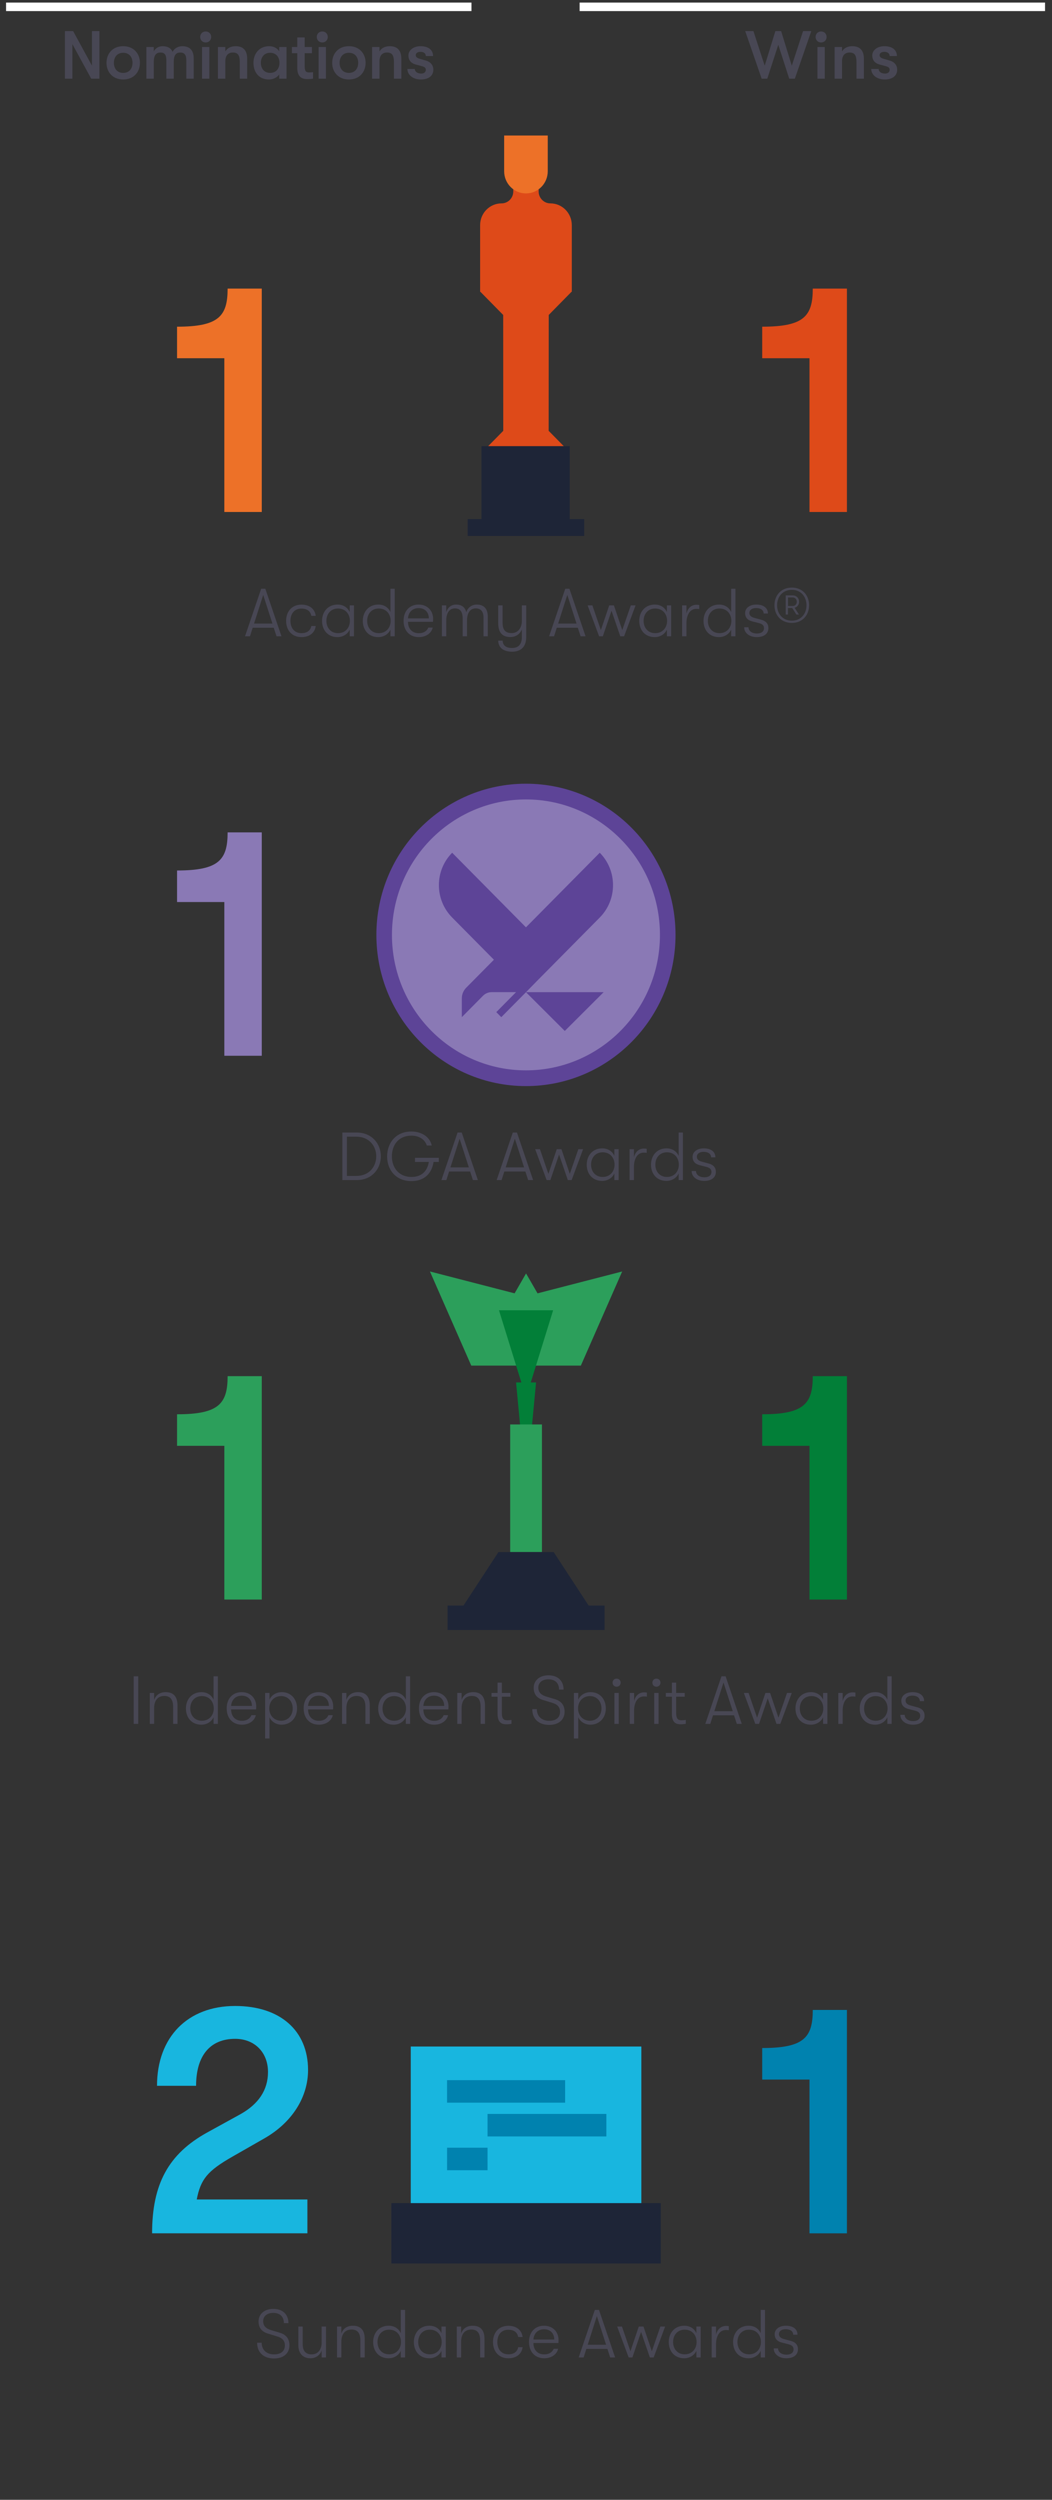 <?xml version="1.0" encoding="UTF-8"?> <!-- Generator: Adobe Illustrator 23.0.2, SVG Export Plug-In . SVG Version: 6.00 Build 0) --> <svg xmlns="http://www.w3.org/2000/svg" xmlns:xlink="http://www.w3.org/1999/xlink" id="Layer_1" x="0px" y="0px" viewBox="0 0 200 475" style="enable-background:new 0 0 200 475;" xml:space="preserve"><rect x="0" y="0" width="200" height="475" fill="#333333" stroke="none"/> <style type="text/css"> .st0{clip-path:url(#SVGID_2_);fill:#DE4A19;} .st1{clip-path:url(#SVGID_2_);fill:#ED7128;} .st2{fill:#1E2537;} .st3{fill:#484754;} .st4{fill:#ED7128;} .st5{fill:#DE4A19;} .st6{fill:#2C9F5B;} .st7{fill:#18B6DF;} .st8{fill:#027F38;} .st9{fill:#0082AF;} .st10{fill:#8A79B5;} .st11{fill:none;stroke:#FFFFFF;stroke-width:1.615;} .st12{clip-path:url(#SVGID_4_);fill:#E93A51;} .st13{clip-path:url(#SVGID_6_);fill:#5D4497;} .st14{clip-path:url(#SVGID_6_);fill:#8A79B5;} .st15{fill:#5D4497;} .st16{clip-path:url(#SVGID_8_);fill:#5D4497;} .st17{fill:#DEE3EB;} .st18{fill:#FFFFFF;} .st19{fill:#E93A51;} .st20{fill:none;stroke:#FFFFFF;stroke-width:1.617;} .st21{fill:#C31E4F;} </style> <g> <g> <defs> <rect id="SVGID_1_" x="-17.891" y="-10" width="268.323" height="468.086"></rect> </defs> <clipPath id="SVGID_2_"> <use xlink:href="#SVGID_1_" style="overflow:visible;"></use> </clipPath> <path class="st0" d="M104.635,38.645c-1.233,0-2.232-1.016-2.232-2.269v-1.858h-4.822v1.858 c0,1.253-0.999,2.269-2.232,2.269c-2.25,0-4.071,1.851-4.071,4.137v12.669h0.06l4.327,4.398 l0.013,22.013l-2.878,2.923h5.754h2.876h5.754l-2.878-2.923l0.013-22.013l4.327-4.398h0.06V42.782 C108.706,40.496,106.882,38.645,104.635,38.645"></path> <path class="st1" d="M99.991,36.753L99.991,36.753c-2.288,0-4.144-1.886-4.144-4.211v-6.794h4.144h4.144 v6.794C104.135,34.867,102.28,36.753,99.991,36.753"></path> </g> <rect x="88.914" y="98.635" class="st2" width="22.153" height="3.201"></rect> <rect x="91.534" y="84.785" class="st2" width="16.78" height="17.051"></rect> <g> <path class="st3" d="M52.041,119.28h-4.002l-0.516,1.626h-0.942l3.072-9.036h0.788l3.072,9.036h-0.942 L52.041,119.28z M51.795,118.492l-1.755-5.447l-1.743,5.447H51.795z"></path> <path class="st3" d="M54.395,117.976c0-1.82,1.136-3.085,2.917-3.085c1.549,0,2.556,0.839,2.711,2.13 h-0.839c-0.155-0.903-0.839-1.381-1.872-1.381c-1.291,0-2.091,0.903-2.091,2.336 c0,1.42,0.8,2.336,2.091,2.336c1.033,0,1.717-0.491,1.872-1.355h0.839 c-0.155,1.265-1.162,2.104-2.711,2.104C55.53,121.061,54.395,119.796,54.395,117.976z"></path> <path class="st3" d="M61.227,117.976c0-1.743,1.136-3.098,2.956-3.098c1.084,0,1.923,0.568,2.298,1.433 v-1.278h0.813v5.874h-0.813v-1.265c-0.375,0.839-1.265,1.42-2.311,1.42 C62.311,121.061,61.227,119.719,61.227,117.976z M66.519,117.976c0-1.278-0.826-2.35-2.259-2.35 c-1.355,0-2.207,1.007-2.207,2.35c0,1.33,0.852,2.336,2.207,2.336 C65.693,120.312,66.519,119.228,66.519,117.976z"></path> <path class="st3" d="M75.043,111.87v9.036h-0.813v-1.265c-0.375,0.839-1.265,1.42-2.311,1.42 c-1.859,0-2.943-1.342-2.943-3.085s1.136-3.098,2.956-3.098c1.084,0,1.923,0.568,2.298,1.433 v-4.44H75.043z M74.269,117.976c0-1.278-0.826-2.35-2.259-2.35c-1.355,0-2.207,1.007-2.207,2.35 c0,1.33,0.852,2.336,2.207,2.336C73.443,120.312,74.269,119.228,74.269,117.976z"></path> <path class="st3" d="M82.316,118.157h-4.75c0,1.33,0.8,2.168,2.065,2.168 c0.891,0,1.536-0.413,1.794-1.071h0.839c-0.232,1.071-1.291,1.807-2.633,1.807 c-1.769,0-2.904-1.226-2.904-3.098c0-1.872,1.148-3.085,2.853-3.085c1.652,0,2.763,1.136,2.763,2.724 C82.342,117.808,82.329,117.95,82.316,118.157z M81.528,117.498c-0.013-1.162-0.736-1.949-1.949-1.949 c-1.175,0-1.936,0.801-2.014,1.949H81.528z"></path> <path class="st3" d="M84.011,115.033h0.826v1.317c0.194-0.723,0.788-1.472,1.885-1.472 c0.994,0,1.717,0.49,1.923,1.472c0.232-0.813,0.981-1.472,1.988-1.472 c1.381,0,2.104,0.813,2.104,2.311v3.718h-0.813v-3.55c0-1.265-0.62-1.756-1.472-1.756 c-1.059,0-1.665,0.852-1.665,2.298v3.008h-0.826v-3.382c0-1.562-0.736-1.923-1.472-1.923 c-1.097,0-1.652,0.942-1.652,2.298v3.008h-0.826V115.033z"></path> <path class="st3" d="M100.037,115.033v6.067c0,0.955-0.284,1.678-0.826,2.143 c-0.452,0.387-1.084,0.594-1.859,0.594c-0.826,0-1.51-0.207-1.975-0.594 c-0.413-0.361-0.646-0.865-0.658-1.51h0.839c0.026,0.774,0.491,1.394,1.782,1.394 c1.174,0,1.872-0.632,1.872-2.078v-1.446c-0.323,0.8-1.071,1.446-2.194,1.446 c-1.626,0-2.298-1.007-2.298-2.608v-3.408h0.826v3.253c0,1.227,0.387,2.014,1.729,2.014 c1.317,0,1.937-1.162,1.937-2.259v-3.008H100.037z"></path> <path class="st3" d="M109.853,119.28h-4.002l-0.516,1.626h-0.942l3.072-9.036h0.788l3.072,9.036h-0.942 L109.853,119.28z M109.607,118.492l-1.755-5.447l-1.743,5.447H109.607z"></path> <path class="st3" d="M111.716,115.033h0.904l1.614,4.699l1.588-4.699h0.891l1.588,4.699l1.626-4.699 h0.903l-2.182,5.874h-0.723l-1.666-4.854l-1.652,4.854h-0.71L111.716,115.033z"></path> <path class="st3" d="M121.532,117.976c0-1.743,1.136-3.098,2.956-3.098c1.084,0,1.923,0.568,2.298,1.433 v-1.278h0.813v5.874h-0.813v-1.265c-0.375,0.839-1.265,1.42-2.311,1.42 C122.616,121.061,121.532,119.719,121.532,117.976z M126.825,117.976c0-1.278-0.826-2.35-2.259-2.35 c-1.355,0-2.207,1.007-2.207,2.35c0,1.33,0.852,2.336,2.207,2.336 C125.999,120.312,126.825,119.228,126.825,117.976z"></path> <path class="st3" d="M129.682,115.033h0.826v1.549c0.271-1.162,1.071-1.665,1.897-1.665 c0.181,0,0.4,0.013,0.529,0.052v0.762c-0.181-0.026-0.349-0.039-0.555-0.039 c-1.355,0-1.872,1.394-1.872,2.672v2.543h-0.826V115.033z"></path> <path class="st3" d="M139.817,111.87v9.036h-0.813v-1.265c-0.375,0.839-1.265,1.42-2.311,1.42 c-1.859,0-2.943-1.342-2.943-3.085s1.136-3.098,2.957-3.098c1.084,0,1.923,0.568,2.298,1.433 v-4.44H139.817z M139.043,117.976c0-1.278-0.826-2.35-2.259-2.35 c-1.355,0-2.208,1.007-2.208,2.35c0,1.33,0.852,2.336,2.208,2.336 C138.217,120.312,139.043,119.228,139.043,117.976z"></path> <path class="st3" d="M141.475,119.189h0.826c0,0.646,0.581,1.188,1.613,1.188 c0.8,0,1.33-0.361,1.33-1.007c0-0.465-0.219-0.788-0.994-0.981l-1.227-0.31 c-0.93-0.232-1.368-0.787-1.368-1.575c0-0.994,0.903-1.626,2.143-1.626 c1.355,0,2.195,0.646,2.195,1.704h-0.813c-0.013-0.645-0.542-1.045-1.433-1.045 c-0.71,0-1.278,0.323-1.278,0.942c0,0.426,0.271,0.762,0.994,0.942l1.239,0.335 c0.916,0.232,1.381,0.788,1.381,1.575c0,1.123-0.878,1.729-2.208,1.729 C142.404,121.061,141.475,120.222,141.475,119.189z"></path> <path class="st3" d="M147.234,115.007c0-1.872,1.252-3.356,3.305-3.356c2.04,0,3.279,1.485,3.279,3.356 c0,1.872-1.239,3.356-3.279,3.356C148.487,118.363,147.234,116.879,147.234,115.007z M153.328,115.007 c0-1.614-1.059-2.93-2.789-2.93c-1.743,0-2.801,1.316-2.801,2.93s1.058,2.93,2.801,2.93 C152.269,117.937,153.328,116.621,153.328,115.007z M149.377,113.135h1.343 c0.723,0,1.2,0.555,1.2,1.213c0,0.529-0.323,0.994-0.852,1.136l0.826,1.291h-0.49l-0.788-1.239 h-0.813v1.239h-0.426V113.135z M150.694,115.149c0.478,0,0.787-0.361,0.787-0.8 c0-0.452-0.31-0.826-0.787-0.826h-0.878v1.626H150.694z"></path> </g> <g> <path class="st4" d="M42.65,68.07h-8.989v-5.993c7.928,0,9.613-1.998,9.613-7.241h6.492v42.448H42.65 V68.07z"></path> </g> <g> <path class="st5" d="M153.896,68.07h-8.989v-5.993c7.928,0,9.613-1.998,9.613-7.241h6.492v42.448h-7.116 V68.07z"></path> </g> <g> <path class="st3" d="M25.415,318.528h0.865v9.036h-0.865V318.528z"></path> <path class="st3" d="M28.476,321.691h0.826v1.342c0.284-0.877,1.02-1.497,2.208-1.497 c1.484,0,2.233,0.877,2.233,2.491v3.537h-0.826v-3.214c0-1.394-0.529-2.091-1.678-2.091 c-1.304,0-1.937,0.956-1.937,2.311v2.995h-0.826V321.691z"></path> <path class="st3" d="M41.414,318.528v9.036h-0.813v-1.265c-0.375,0.839-1.265,1.42-2.311,1.42 c-1.859,0-2.943-1.342-2.943-3.085s1.136-3.098,2.957-3.098c1.084,0,1.923,0.568,2.298,1.433 v-4.44H41.414z M40.64,324.634c0-1.278-0.826-2.35-2.259-2.35c-1.355,0-2.208,1.007-2.208,2.35 c0,1.33,0.852,2.336,2.208,2.336C39.813,326.971,40.64,325.886,40.64,324.634z"></path> <path class="st3" d="M48.687,324.815h-4.75c0,1.33,0.8,2.168,2.065,2.168 c0.891,0,1.536-0.413,1.794-1.071h0.839c-0.232,1.071-1.291,1.807-2.633,1.807 c-1.769,0-2.905-1.226-2.905-3.098c0-1.872,1.149-3.085,2.853-3.085c1.652,0,2.763,1.136,2.763,2.724 C48.712,324.466,48.699,324.608,48.687,324.815z M47.899,324.156c-0.013-1.162-0.736-1.949-1.949-1.949 c-1.175,0-1.936,0.801-2.014,1.949H47.899z"></path> <path class="st3" d="M56.475,324.634c0,1.794-1.227,3.085-2.931,3.085c-1.033,0-1.923-0.555-2.311-1.42 v4.041h-0.826v-8.649h0.826v1.278c0.387-0.891,1.291-1.433,2.362-1.433 C55.287,321.536,56.475,322.814,56.475,324.634z M55.648,324.634c0-1.369-0.916-2.35-2.195-2.35 c-1.33,0-2.259,0.981-2.259,2.35c0,1.355,0.942,2.336,2.259,2.336 C54.732,326.971,55.648,325.99,55.648,324.634z"></path> <path class="st3" d="M63.32,324.815h-4.75c0,1.33,0.8,2.168,2.065,2.168 c0.891,0,1.536-0.413,1.794-1.071h0.839c-0.232,1.071-1.291,1.807-2.633,1.807 c-1.769,0-2.905-1.226-2.905-3.098c0-1.872,1.149-3.085,2.853-3.085c1.652,0,2.763,1.136,2.763,2.724 C63.346,324.466,63.333,324.608,63.32,324.815z M62.533,324.156c-0.013-1.162-0.736-1.949-1.949-1.949 c-1.175,0-1.936,0.801-2.014,1.949H62.533z"></path> <path class="st3" d="M65.028,321.691h0.826v1.342c0.284-0.877,1.02-1.497,2.208-1.497 c1.484,0,2.233,0.877,2.233,2.491v3.537h-0.826v-3.214c0-1.394-0.529-2.091-1.678-2.091 c-1.304,0-1.937,0.956-1.937,2.311v2.995h-0.826V321.691z"></path> <path class="st3" d="M77.967,318.528v9.036h-0.813v-1.265c-0.375,0.839-1.265,1.42-2.311,1.42 c-1.859,0-2.943-1.342-2.943-3.085s1.136-3.098,2.957-3.098c1.084,0,1.923,0.568,2.298,1.433 v-4.44H77.967z M77.192,324.634c0-1.278-0.826-2.35-2.259-2.35c-1.355,0-2.208,1.007-2.208,2.35 c0,1.33,0.852,2.336,2.208,2.336C76.366,326.971,77.192,325.886,77.192,324.634z"></path> <path class="st3" d="M85.239,324.815h-4.75c0,1.33,0.8,2.168,2.065,2.168 c0.891,0,1.536-0.413,1.794-1.071h0.839c-0.232,1.071-1.291,1.807-2.633,1.807 c-1.769,0-2.905-1.226-2.905-3.098c0-1.872,1.149-3.085,2.853-3.085c1.652,0,2.763,1.136,2.763,2.724 C85.265,324.466,85.252,324.608,85.239,324.815z M84.452,324.156c-0.013-1.162-0.736-1.949-1.949-1.949 c-1.175,0-1.936,0.801-2.014,1.949H84.452z"></path> <path class="st3" d="M86.934,321.691h0.826v1.342c0.284-0.877,1.02-1.497,2.208-1.497 c1.484,0,2.233,0.877,2.233,2.491v3.537H91.375v-3.214c0-1.394-0.529-2.091-1.678-2.091 c-1.304,0-1.937,0.956-1.937,2.311v2.995h-0.826V321.691z"></path> <path class="st3" d="M97.239,326.803v0.736c-0.219,0.064-0.606,0.104-0.955,0.104 c-0.736,0-1.691-0.168-1.691-1.988v-3.253h-1.149v-0.71h1.149v-1.962h0.813v1.962h1.626v0.71 h-1.626v3.085c0,1.226,0.452,1.394,1.046,1.394C96.684,326.88,97.045,326.854,97.239,326.803z"></path> <path class="st3" d="M101.193,324.763h0.865c0,1.355,0.916,2.22,2.362,2.22 c1.304,0,2.052-0.632,2.052-1.717c0-0.891-0.503-1.433-1.562-1.729l-1.523-0.465 c-1.278-0.349-1.923-1.11-1.923-2.35c0-1.42,1.136-2.388,2.814-2.388 c1.756,0,2.866,1.033,2.866,2.711h-0.865c0-1.239-0.749-1.949-2.027-1.949 c-1.175,0-1.911,0.632-1.911,1.575c0,0.904,0.529,1.433,1.678,1.756l1.472,0.439 c1.201,0.349,1.846,1.149,1.846,2.388c0,1.523-1.123,2.504-2.917,2.504 C102.419,327.758,101.193,326.622,101.193,324.763z"></path> <path class="st3" d="M115.177,324.634c0,1.794-1.227,3.085-2.931,3.085c-1.033,0-1.923-0.555-2.311-1.42 v4.041h-0.826v-8.649h0.826v1.278c0.387-0.891,1.291-1.433,2.362-1.433 C113.989,321.536,115.177,322.814,115.177,324.634z M114.351,324.634c0-1.369-0.916-2.35-2.195-2.35 c-1.33,0-2.259,0.981-2.259,2.35c0,1.355,0.942,2.336,2.259,2.336 C113.435,326.971,114.351,325.99,114.351,324.634z"></path> <path class="st3" d="M116.459,319.742c0-0.439,0.31-0.774,0.762-0.774s0.774,0.335,0.774,0.774 c0,0.426-0.323,0.762-0.774,0.762S116.459,320.167,116.459,319.742z M116.808,321.691h0.826v5.874 h-0.826V321.691z"></path> <path class="st3" d="M119.727,321.691h0.826v1.549c0.271-1.162,1.071-1.665,1.897-1.665 c0.181,0,0.4,0.013,0.529,0.052v0.762c-0.181-0.026-0.349-0.039-0.555-0.039 c-1.355,0-1.872,1.394-1.872,2.672v2.543h-0.826V321.691z"></path> <path class="st3" d="M124.028,319.742c0-0.439,0.31-0.774,0.762-0.774s0.774,0.335,0.774,0.774 c0,0.426-0.323,0.762-0.774,0.762S124.028,320.167,124.028,319.742z M124.376,321.691h0.826v5.874 h-0.826V321.691z"></path> <path class="st3" d="M130.38,326.803v0.736c-0.219,0.064-0.606,0.104-0.955,0.104 c-0.736,0-1.691-0.168-1.691-1.988v-3.253h-1.149v-0.71h1.149v-1.962h0.813v1.962h1.626v0.71 h-1.626v3.085c0,1.226,0.452,1.394,1.046,1.394C129.825,326.88,130.187,326.854,130.38,326.803z"></path> <path class="st3" d="M139.55,325.938h-4.002l-0.516,1.626h-0.942l3.072-9.036h0.788l3.072,9.036h-0.942 L139.55,325.938z M139.305,325.15l-1.756-5.447l-1.743,5.447H139.305z"></path> <path class="st3" d="M141.413,321.691h0.904l1.614,4.699l1.587-4.699h0.891l1.587,4.699l1.627-4.699h0.903 l-2.182,5.874h-0.723l-1.666-4.854l-1.652,4.854h-0.71L141.413,321.691z"></path> <path class="st3" d="M151.229,324.634c0-1.743,1.136-3.098,2.957-3.098c1.084,0,1.923,0.568,2.298,1.433 v-1.278h0.813v5.874h-0.813v-1.265c-0.375,0.839-1.265,1.42-2.311,1.42 C152.313,327.719,151.229,326.377,151.229,324.634z M156.521,324.634c0-1.278-0.826-2.35-2.259-2.35 c-1.355,0-2.208,1.007-2.208,2.35c0,1.33,0.852,2.336,2.208,2.336 C155.695,326.971,156.521,325.886,156.521,324.634z"></path> <path class="st3" d="M159.378,321.691h0.826v1.549c0.271-1.162,1.071-1.665,1.897-1.665 c0.181,0,0.4,0.013,0.529,0.052v0.762c-0.181-0.026-0.349-0.039-0.555-0.039 c-1.355,0-1.872,1.394-1.872,2.672v2.543h-0.826V321.691z"></path> <path class="st3" d="M169.514,318.528v9.036h-0.813v-1.265c-0.375,0.839-1.265,1.42-2.311,1.42 c-1.859,0-2.943-1.342-2.943-3.085s1.136-3.098,2.956-3.098c1.084,0,1.923,0.568,2.298,1.433 v-4.44H169.514z M168.74,324.634c0-1.278-0.826-2.35-2.259-2.35 c-1.355,0-2.207,1.007-2.207,2.35c0,1.33,0.852,2.336,2.207,2.336 C167.914,326.971,168.74,325.886,168.74,324.634z"></path> <path class="st3" d="M171.171,325.848h0.826c0,0.646,0.581,1.188,1.614,1.188 c0.8,0,1.33-0.361,1.33-1.007c0-0.465-0.219-0.788-0.994-0.981l-1.227-0.31 c-0.929-0.232-1.368-0.787-1.368-1.575c0-0.994,0.903-1.626,2.143-1.626 c1.355,0,2.195,0.646,2.195,1.704h-0.813c-0.013-0.645-0.542-1.045-1.433-1.045 c-0.71,0-1.278,0.323-1.278,0.942c0,0.426,0.271,0.762,0.994,0.942l1.239,0.335 c0.916,0.232,1.381,0.788,1.381,1.575c0,1.123-0.878,1.729-2.208,1.729 C172.101,327.719,171.171,326.88,171.171,325.848z"></path> </g> <g> <path class="st3" d="M48.883,445.153h0.865c0,1.354,0.916,2.22,2.362,2.22 c1.304,0,2.052-0.633,2.052-1.717c0-0.891-0.503-1.433-1.562-1.729l-1.523-0.465 c-1.278-0.349-1.923-1.11-1.923-2.35c0-1.42,1.136-2.388,2.814-2.388 c1.756,0,2.866,1.032,2.866,2.711h-0.865c0-1.239-0.749-1.949-2.027-1.949 c-1.175,0-1.911,0.632-1.911,1.574c0,0.904,0.529,1.433,1.678,1.756l1.472,0.438 c1.201,0.349,1.846,1.149,1.846,2.389c0,1.523-1.123,2.504-2.917,2.504 C50.109,448.147,48.883,447.012,48.883,445.153z"></path> <path class="st3" d="M56.722,445.617v-3.537h0.826v3.356c0,1.149,0.478,1.937,1.691,1.937 c1.368,0,1.911-1.162,1.911-2.182v-3.111h0.826v5.874H61.15v-1.33 c-0.284,0.826-1.046,1.485-2.13,1.485C57.665,448.109,56.722,447.283,56.722,445.617z"></path> <path class="st3" d="M64.071,442.08h0.826v1.343c0.284-0.878,1.02-1.497,2.208-1.497 c1.484,0,2.233,0.878,2.233,2.491v3.537h-0.826v-3.214c0-1.395-0.529-2.092-1.678-2.092 c-1.304,0-1.937,0.955-1.937,2.311v2.995H64.071V442.08z"></path> <path class="st3" d="M77.009,438.918v9.036h-0.813v-1.265c-0.375,0.839-1.265,1.42-2.311,1.42 c-1.859,0-2.943-1.343-2.943-3.086c0-1.742,1.136-3.098,2.956-3.098 c1.084,0,1.923,0.567,2.298,1.433v-4.44H77.009z M76.235,445.023c0-1.277-0.826-2.349-2.259-2.349 c-1.355,0-2.207,1.007-2.207,2.349c0,1.33,0.852,2.337,2.207,2.337 C75.409,447.36,76.235,446.276,76.235,445.023z"></path> <path class="st3" d="M78.68,445.023c0-1.742,1.136-3.098,2.956-3.098c1.084,0,1.923,0.567,2.298,1.433 v-1.278h0.813v5.874h-0.813v-1.265c-0.375,0.839-1.265,1.42-2.311,1.42 C79.764,448.109,78.68,446.767,78.68,445.023z M83.972,445.023c0-1.277-0.826-2.349-2.259-2.349 c-1.355,0-2.207,1.007-2.207,2.349c0,1.33,0.852,2.337,2.207,2.337 C83.146,447.36,83.972,446.276,83.972,445.023z"></path> <path class="st3" d="M86.842,442.08h0.826v1.343c0.284-0.878,1.02-1.497,2.208-1.497 c1.484,0,2.233,0.878,2.233,2.491v3.537h-0.826v-3.214c0-1.395-0.529-2.092-1.678-2.092 c-1.304,0-1.937,0.955-1.937,2.311v2.995H86.842V442.08z"></path> <path class="st3" d="M93.727,445.023c0-1.82,1.136-3.085,2.917-3.085c1.549,0,2.556,0.839,2.711,2.13 h-0.839c-0.155-0.903-0.839-1.381-1.872-1.381c-1.291,0-2.091,0.903-2.091,2.336 c0,1.42,0.8,2.337,2.091,2.337c1.033,0,1.717-0.49,1.872-1.355h0.839 c-0.155,1.265-1.162,2.104-2.711,2.104C94.862,448.109,93.727,446.844,93.727,445.023z"></path> <path class="st3" d="M106.161,445.204h-4.75c0,1.33,0.8,2.169,2.065,2.169 c0.891,0,1.536-0.413,1.794-1.071h0.839c-0.232,1.071-1.291,1.808-2.633,1.808 c-1.769,0-2.905-1.227-2.905-3.099s1.149-3.085,2.853-3.085c1.652,0,2.763,1.136,2.763,2.724 C106.187,444.855,106.174,444.998,106.161,445.204z M105.374,444.546 c-0.013-1.161-0.736-1.949-1.949-1.949c-1.175,0-1.936,0.801-2.014,1.949H105.374z"></path> <path class="st3" d="M115.474,446.327h-4.002l-0.516,1.627h-0.942l3.072-9.036h0.788l3.072,9.036h-0.942 L115.474,446.327z M115.229,445.54l-1.755-5.447l-1.743,5.447H115.229z"></path> <path class="st3" d="M117.337,442.08h0.904l1.614,4.699l1.588-4.699h0.891l1.588,4.699l1.626-4.699 h0.903l-2.182,5.874h-0.723l-1.666-4.854l-1.652,4.854h-0.71L117.337,442.08z"></path> <path class="st3" d="M127.14,445.023c0-1.742,1.136-3.098,2.957-3.098c1.084,0,1.923,0.567,2.298,1.433 v-1.278h0.813v5.874h-0.813v-1.265c-0.375,0.839-1.265,1.42-2.311,1.42 C128.224,448.109,127.14,446.767,127.14,445.023z M132.433,445.023c0-1.277-0.826-2.349-2.259-2.349 c-1.355,0-2.208,1.007-2.208,2.349c0,1.33,0.852,2.337,2.208,2.337 C131.606,447.36,132.433,446.276,132.433,445.023z"></path> <path class="st3" d="M135.303,442.08h0.826v1.55c0.271-1.162,1.071-1.665,1.897-1.665 c0.181,0,0.4,0.013,0.529,0.051v0.762c-0.181-0.025-0.349-0.038-0.555-0.038 c-1.355,0-1.872,1.394-1.872,2.672v2.543h-0.826V442.08z"></path> <path class="st3" d="M145.438,438.918v9.036h-0.813v-1.265c-0.375,0.839-1.265,1.42-2.311,1.42 c-1.859,0-2.943-1.343-2.943-3.086c0-1.742,1.136-3.098,2.957-3.098 c1.084,0,1.923,0.567,2.298,1.433v-4.44H145.438z M144.664,445.023c0-1.277-0.826-2.349-2.259-2.349 c-1.355,0-2.208,1.007-2.208,2.349c0,1.33,0.852,2.337,2.208,2.337 C143.838,447.36,144.664,446.276,144.664,445.023z"></path> <path class="st3" d="M147.096,446.237h0.826c0,0.646,0.581,1.188,1.613,1.188 c0.8,0,1.33-0.361,1.33-1.007c0-0.465-0.219-0.787-0.994-0.981l-1.227-0.31 c-0.93-0.232-1.368-0.787-1.368-1.575c0-0.993,0.903-1.626,2.143-1.626 c1.355,0,2.195,0.646,2.195,1.704h-0.813c-0.013-0.646-0.542-1.046-1.433-1.046 c-0.71,0-1.278,0.322-1.278,0.942c0,0.426,0.271,0.762,0.994,0.942l1.239,0.336 c0.916,0.232,1.381,0.787,1.381,1.574c0,1.123-0.878,1.73-2.208,1.73 C148.025,448.109,147.096,447.27,147.096,446.237z"></path> </g> <g> <path class="st6" d="M42.65,274.729h-8.989v-5.993c7.928,0,9.613-1.998,9.613-7.241h6.492v42.448H42.65 V274.729z"></path> </g> <g> <path class="st7" d="M39.402,405.202l6.242-3.434c3.496-1.935,5.306-4.619,5.306-8.053 c0-3.745-2.56-6.305-6.242-6.305c-4.744,0-7.429,3.184-7.429,8.927h-7.428 c0-9.238,5.805-15.169,14.857-15.169c8.552,0,13.858,4.682,13.858,12.173 c0,5.181-3.059,9.987-8.302,12.984l-6.118,3.495c-4.682,2.685-5.993,4.245-6.742,8.115h21.037v6.43 H28.915C28.915,415.003,32.036,409.26,39.402,405.202z"></path> </g> <g> <path class="st8" d="M153.896,274.729h-8.989v-5.993c7.928,0,9.613-1.998,9.613-7.241h6.492v42.448h-7.116 V274.729z"></path> </g> <g> <path class="st9" d="M153.896,395.152h-8.989v-5.993c7.928,0,9.613-1.997,9.613-7.241h6.492v42.448 h-7.116V395.152z"></path> </g> <g> <path class="st3" d="M65.086,215.199h2.698c2.995,0,4.621,2.208,4.621,4.518s-1.626,4.518-4.621,4.518 h-2.698V215.199z M67.72,223.447c2.53,0,3.809-1.846,3.809-3.73s-1.278-3.731-3.809-3.731h-1.769 v7.461H67.72z"></path> <path class="st3" d="M83.422,220.788h-0.994c-0.336,2.182-1.743,3.641-4.208,3.641 c-2.917,0-4.622-2.079-4.622-4.686c0.013-2.595,1.652-4.738,4.622-4.738 c2.027,0,3.537,1.11,3.86,2.659H81.138c-0.335-1.11-1.42-1.872-2.917-1.872 c-2.427,0-3.718,1.743-3.718,3.95c0,2.156,1.355,3.898,3.718,3.898 c1.937,0,3.008-1.084,3.305-2.853h-2.633v-0.787h4.531V220.788z"></path> <path class="st3" d="M89.379,222.608h-4.002l-0.516,1.626h-0.942l3.072-9.036h0.788l3.072,9.036H89.908 L89.379,222.608z M89.134,221.821l-1.756-5.447l-1.743,5.447H89.134z"></path> <path class="st3" d="M99.88,222.608h-4.002l-0.516,1.626h-0.942l3.072-9.036h0.788l3.072,9.036h-0.942 L99.88,222.608z M99.635,221.821l-1.756-5.447l-1.743,5.447H99.635z"></path> <path class="st3" d="M101.743,218.361h0.904l1.614,4.699l1.587-4.699h0.891l1.587,4.699l1.627-4.699 h0.903l-2.182,5.874h-0.723l-1.666-4.854l-1.652,4.854h-0.71L101.743,218.361z"></path> <path class="st3" d="M111.546,221.305c0-1.743,1.136-3.098,2.956-3.098c1.084,0,1.923,0.568,2.298,1.433 v-1.278h0.813v5.874h-0.813v-1.265c-0.375,0.839-1.265,1.42-2.311,1.42 C112.63,224.39,111.546,223.047,111.546,221.305z M116.838,221.305c0-1.278-0.826-2.35-2.259-2.35 c-1.355,0-2.207,1.007-2.207,2.35c0,1.33,0.852,2.336,2.207,2.336 C116.012,223.641,116.838,222.557,116.838,221.305z"></path> <path class="st3" d="M119.696,218.361h0.826v1.549c0.271-1.162,1.071-1.665,1.897-1.665 c0.181,0,0.4,0.013,0.529,0.052v0.762c-0.181-0.026-0.349-0.039-0.555-0.039 c-1.355,0-1.872,1.395-1.872,2.672v2.543h-0.826V218.361z"></path> <path class="st3" d="M129.832,215.199v9.036h-0.813v-1.265c-0.375,0.839-1.265,1.42-2.311,1.42 c-1.859,0-2.943-1.342-2.943-3.085s1.136-3.098,2.956-3.098c1.084,0,1.923,0.568,2.298,1.433 v-4.44H129.832z M129.057,221.305c0-1.278-0.826-2.35-2.259-2.35 c-1.355,0-2.207,1.007-2.207,2.35c0,1.33,0.852,2.336,2.207,2.336 C128.231,223.641,129.057,222.557,129.057,221.305z"></path> <path class="st3" d="M131.488,222.518h0.826c0,0.646,0.581,1.188,1.613,1.188 c0.8,0,1.33-0.361,1.33-1.007c0-0.465-0.219-0.788-0.994-0.981l-1.227-0.31 c-0.93-0.232-1.368-0.788-1.368-1.575c0-0.994,0.903-1.626,2.143-1.626 c1.355,0,2.195,0.646,2.195,1.704h-0.813c-0.013-0.645-0.542-1.045-1.433-1.045 c-0.71,0-1.278,0.323-1.278,0.942c0,0.426,0.271,0.762,0.994,0.942l1.239,0.335 c0.916,0.232,1.381,0.788,1.381,1.575c0,1.123-0.878,1.729-2.208,1.729 C132.417,224.39,131.488,223.551,131.488,222.518z"></path> </g> <g> <path class="st10" d="M42.65,171.4h-8.989v-5.993c7.928,0,9.613-1.998,9.613-7.241h6.492v42.448H42.65 V171.4z"></path> </g> <g> <path class="st3" d="M12.344,5.913h1.562l3.576,6.558V5.913h1.42v9.036h-1.562L13.764,8.392v6.558 h-1.42V5.913z"></path> <path class="st3" d="M20.248,11.941c0-1.769,1.188-3.163,3.176-3.163s3.176,1.394,3.176,3.163 s-1.188,3.163-3.176,3.163S20.248,13.71,20.248,11.941z M25.192,11.941 c0-1.097-0.633-1.911-1.769-1.911c-1.136,0-1.769,0.813-1.769,1.911s0.632,1.911,1.769,1.911 C24.56,13.852,25.192,13.039,25.192,11.941z"></path> <path class="st3" d="M27.83,8.934h1.407v0.839c0.258-0.555,0.891-0.994,1.678-0.994 c1.097,0,1.64,0.478,1.897,1.071c0.284-0.606,0.994-1.071,1.846-1.071 c1.807,0,2.169,1.239,2.169,2.362v3.808h-1.407v-3.537c0-0.994-0.387-1.433-1.123-1.433 c-0.71,0-1.265,0.348-1.265,1.781v3.188H31.625v-3.55c0-0.994-0.361-1.42-1.097-1.42 c-0.71,0-1.291,0.348-1.291,1.781v3.188h-1.407V8.934z"></path> <path class="st3" d="M38.06,7.023c0-0.581,0.426-1.045,1.045-1.045s1.046,0.465,1.046,1.045 c0,0.581-0.426,1.046-1.046,1.046S38.06,7.604,38.06,7.023z M38.408,8.934h1.394v6.016H38.408V8.934z"></path> <path class="st3" d="M41.431,8.934h1.407v0.839c0.375-0.646,1.072-0.994,1.962-0.994 c1.446,0,2.194,0.813,2.194,2.388v3.782h-1.407V11.812c0-1.278-0.335-1.833-1.316-1.833 c-0.916,0-1.433,0.606-1.433,1.665v3.305h-1.407V8.934z"></path> <path class="st3" d="M48.186,11.941c0-1.769,1.123-3.163,2.995-3.163c0.8,0,1.523,0.361,1.897,0.968 V8.934h1.394v6.016h-1.394v-0.813c-0.375,0.607-1.201,0.968-1.937,0.968 C49.206,15.104,48.186,13.71,48.186,11.941z M53.13,11.941c0-1.033-0.581-1.911-1.781-1.911 c-1.098,0-1.756,0.813-1.756,1.911s0.658,1.911,1.756,1.911 C52.549,13.852,53.13,12.974,53.13,11.941z"></path> <path class="st3" d="M59.511,13.71v1.239c-0.219,0.039-0.632,0.078-1.045,0.078 c-0.685,0-1.949-0.09-1.949-2.117V10.108h-1.02v-1.175h1.02V7.113h1.407v1.82h1.381v1.175h-1.381 v2.479c0,1.045,0.323,1.175,0.878,1.175C59.021,13.762,59.369,13.736,59.511,13.71z"></path> <path class="st3" d="M60.224,7.023c0-0.581,0.426-1.045,1.045-1.045s1.046,0.465,1.046,1.045 c0,0.581-0.426,1.046-1.046,1.046S60.224,7.604,60.224,7.023z M60.572,8.934h1.394v6.016h-1.394V8.934z"></path> <path class="st3" d="M63.155,11.941c0-1.769,1.188-3.163,3.176-3.163s3.176,1.394,3.176,3.163 s-1.188,3.163-3.176,3.163S63.155,13.71,63.155,11.941z M68.1,11.941 c0-1.097-0.633-1.911-1.769-1.911c-1.136,0-1.769,0.813-1.769,1.911s0.632,1.911,1.769,1.911 C67.467,13.852,68.1,13.039,68.1,11.941z"></path> <path class="st3" d="M70.737,8.934h1.407v0.839c0.375-0.646,1.072-0.994,1.962-0.994 c1.446,0,2.194,0.813,2.194,2.388v3.782h-1.407V11.812c0-1.278-0.336-1.833-1.317-1.833 c-0.916,0-1.433,0.606-1.433,1.665v3.305h-1.407V8.934z"></path> <path class="st3" d="M77.453,13.103h1.407c0,0.517,0.503,0.878,1.227,0.878 c0.529,0,0.865-0.284,0.865-0.71c0-0.335-0.142-0.542-0.788-0.71l-1.2-0.323 c-0.839-0.232-1.317-0.839-1.317-1.691c0-1.02,0.968-1.769,2.311-1.769 c1.472,0,2.375,0.71,2.375,1.872h-1.381c0-0.503-0.387-0.8-1.046-0.8 c-0.503,0-0.865,0.258-0.865,0.62c0,0.323,0.194,0.542,0.749,0.697l1.2,0.349 c0.852,0.245,1.394,0.865,1.394,1.717c0,1.175-0.916,1.872-2.375,1.872 C78.538,15.104,77.453,14.252,77.453,13.103z"></path> </g> <line class="st11" x1="1.154" y1="1.299" x2="89.633" y2="1.299"></line> <g> <path class="st3" d="M141.677,5.913h1.562l2.143,6.57l2.026-6.57h1.097l2.027,6.57l2.143-6.57 h1.562l-3.124,9.036h-1.071l-2.079-6.441l-2.091,6.441h-1.071L141.677,5.913z"></path> <path class="st3" d="M155.058,7.023c0-0.581,0.426-1.045,1.045-1.045s1.046,0.465,1.046,1.045 c0,0.581-0.426,1.046-1.046,1.046S155.058,7.604,155.058,7.023z M155.406,8.934h1.394v6.016h-1.394 V8.934z"></path> <path class="st3" d="M158.674,8.934h1.407v0.839c0.375-0.646,1.072-0.994,1.962-0.994 c1.446,0,2.194,0.813,2.194,2.388v3.782h-1.407V11.812c0-1.278-0.335-1.833-1.316-1.833 c-0.916,0-1.433,0.606-1.433,1.665v3.305h-1.407V8.934z"></path> <path class="st3" d="M165.636,13.103h1.407c0,0.517,0.503,0.878,1.227,0.878 c0.529,0,0.865-0.284,0.865-0.71c0-0.335-0.142-0.542-0.788-0.71l-1.2-0.323 c-0.839-0.232-1.317-0.839-1.317-1.691c0-1.02,0.968-1.769,2.311-1.769 c1.472,0,2.375,0.71,2.375,1.872h-1.381c0-0.503-0.387-0.8-1.046-0.8 c-0.503,0-0.865,0.258-0.865,0.62c0,0.323,0.194,0.542,0.749,0.697l1.2,0.349 c0.852,0.245,1.394,0.865,1.394,1.717c0,1.175-0.916,1.872-2.375,1.872 C166.72,15.104,165.636,14.252,165.636,13.103z"></path> </g> <line class="st11" x1="110.195" y1="1.299" x2="198.675" y2="1.299"></line> <g> <defs> <rect id="SVGID_3_" x="-17.891" y="-10" width="268.323" height="468.086"></rect> </defs> <clipPath id="SVGID_4_"> <use xlink:href="#SVGID_3_" style="overflow:visible;"></use> </clipPath> </g> <polygon class="st8" points="100.766,274.813 99.257,274.813 98.112,262.687 101.911,262.687 "></polygon> <polygon class="st6" points="100.012,241.978 97.459,246.401 102.565,246.401 "></polygon> <rect x="96.993" y="270.669" class="st6" width="6.036" height="24.252"></rect> <polygon class="st2" points="114.933,309.706 85.09,309.706 94.758,294.923 105.265,294.923 "></polygon> <polygon class="st6" points="110.428,259.487 89.594,259.487 81.737,241.6 100.011,246.319 118.285,241.6 "></polygon> <rect x="85.091" y="305.082" class="st2" width="29.843" height="4.624"></rect> <polygon class="st8" points="100.012,265.572 105.161,248.971 94.862,248.971 "></polygon> <rect x="78.092" y="388.871" class="st7" width="43.839" height="31.027"></rect> <rect x="84.994" y="395.262" class="st9" width="22.442" height="4.28"></rect> <rect x="92.688" y="401.679" class="st9" width="22.592" height="4.28"></rect> <rect x="84.996" y="408.099" class="st9" width="7.692" height="4.28"></rect> <rect x="74.405" y="418.627" class="st2" width="51.217" height="11.474"></rect> <g> <defs> <rect id="SVGID_5_" x="-17.891" y="-10" width="268.323" height="468.086"></rect> </defs> <clipPath id="SVGID_6_"> <use xlink:href="#SVGID_5_" style="overflow:visible;"></use> </clipPath> <path class="st13" d="M71.556,177.646c0-15.867,12.731-28.73,28.435-28.73 c15.706,0,28.437,12.862,28.437,28.73s-12.731,28.73-28.437,28.73 C84.287,206.376,71.556,193.514,71.556,177.646"></path> <path class="st14" d="M74.516,177.646c0-14.214,11.405-25.74,25.475-25.74 c14.07,0,25.475,11.525,25.475,25.74s-11.405,25.74-25.475,25.74 C85.921,203.386,74.516,191.861,74.516,177.646"></path> <path class="st13" d="M99.999,188.527l5.974-6.275l-20.011-20.218c-3.365,3.399-3.365,8.91,0,12.309 L99.999,188.527z"></path> </g> <polygon class="st15" points="107.374,195.898 99.988,188.528 114.76,188.528 "></polygon> <polygon class="st15" points="95.301,193.278 100.007,188.524 99.058,187.564 94.352,192.32 "></polygon> <g> <defs> <rect id="SVGID_7_" x="-17.891" y="-10" width="268.323" height="468.086"></rect> </defs> <clipPath id="SVGID_8_"> <use xlink:href="#SVGID_7_" style="overflow:visible;"></use> </clipPath> <path class="st16" d="M114.022,162.033L114.022,162.033l-25.4,25.662 c-0.527,0.534-0.822,1.255-0.822,2.008v2.51v1.063l4.026-4.066 c0.433-0.437,1.02-0.685,1.632-0.685h6.527l14.038-14.182 C117.386,170.945,117.386,165.432,114.022,162.033"></path> </g> </g> </svg> 